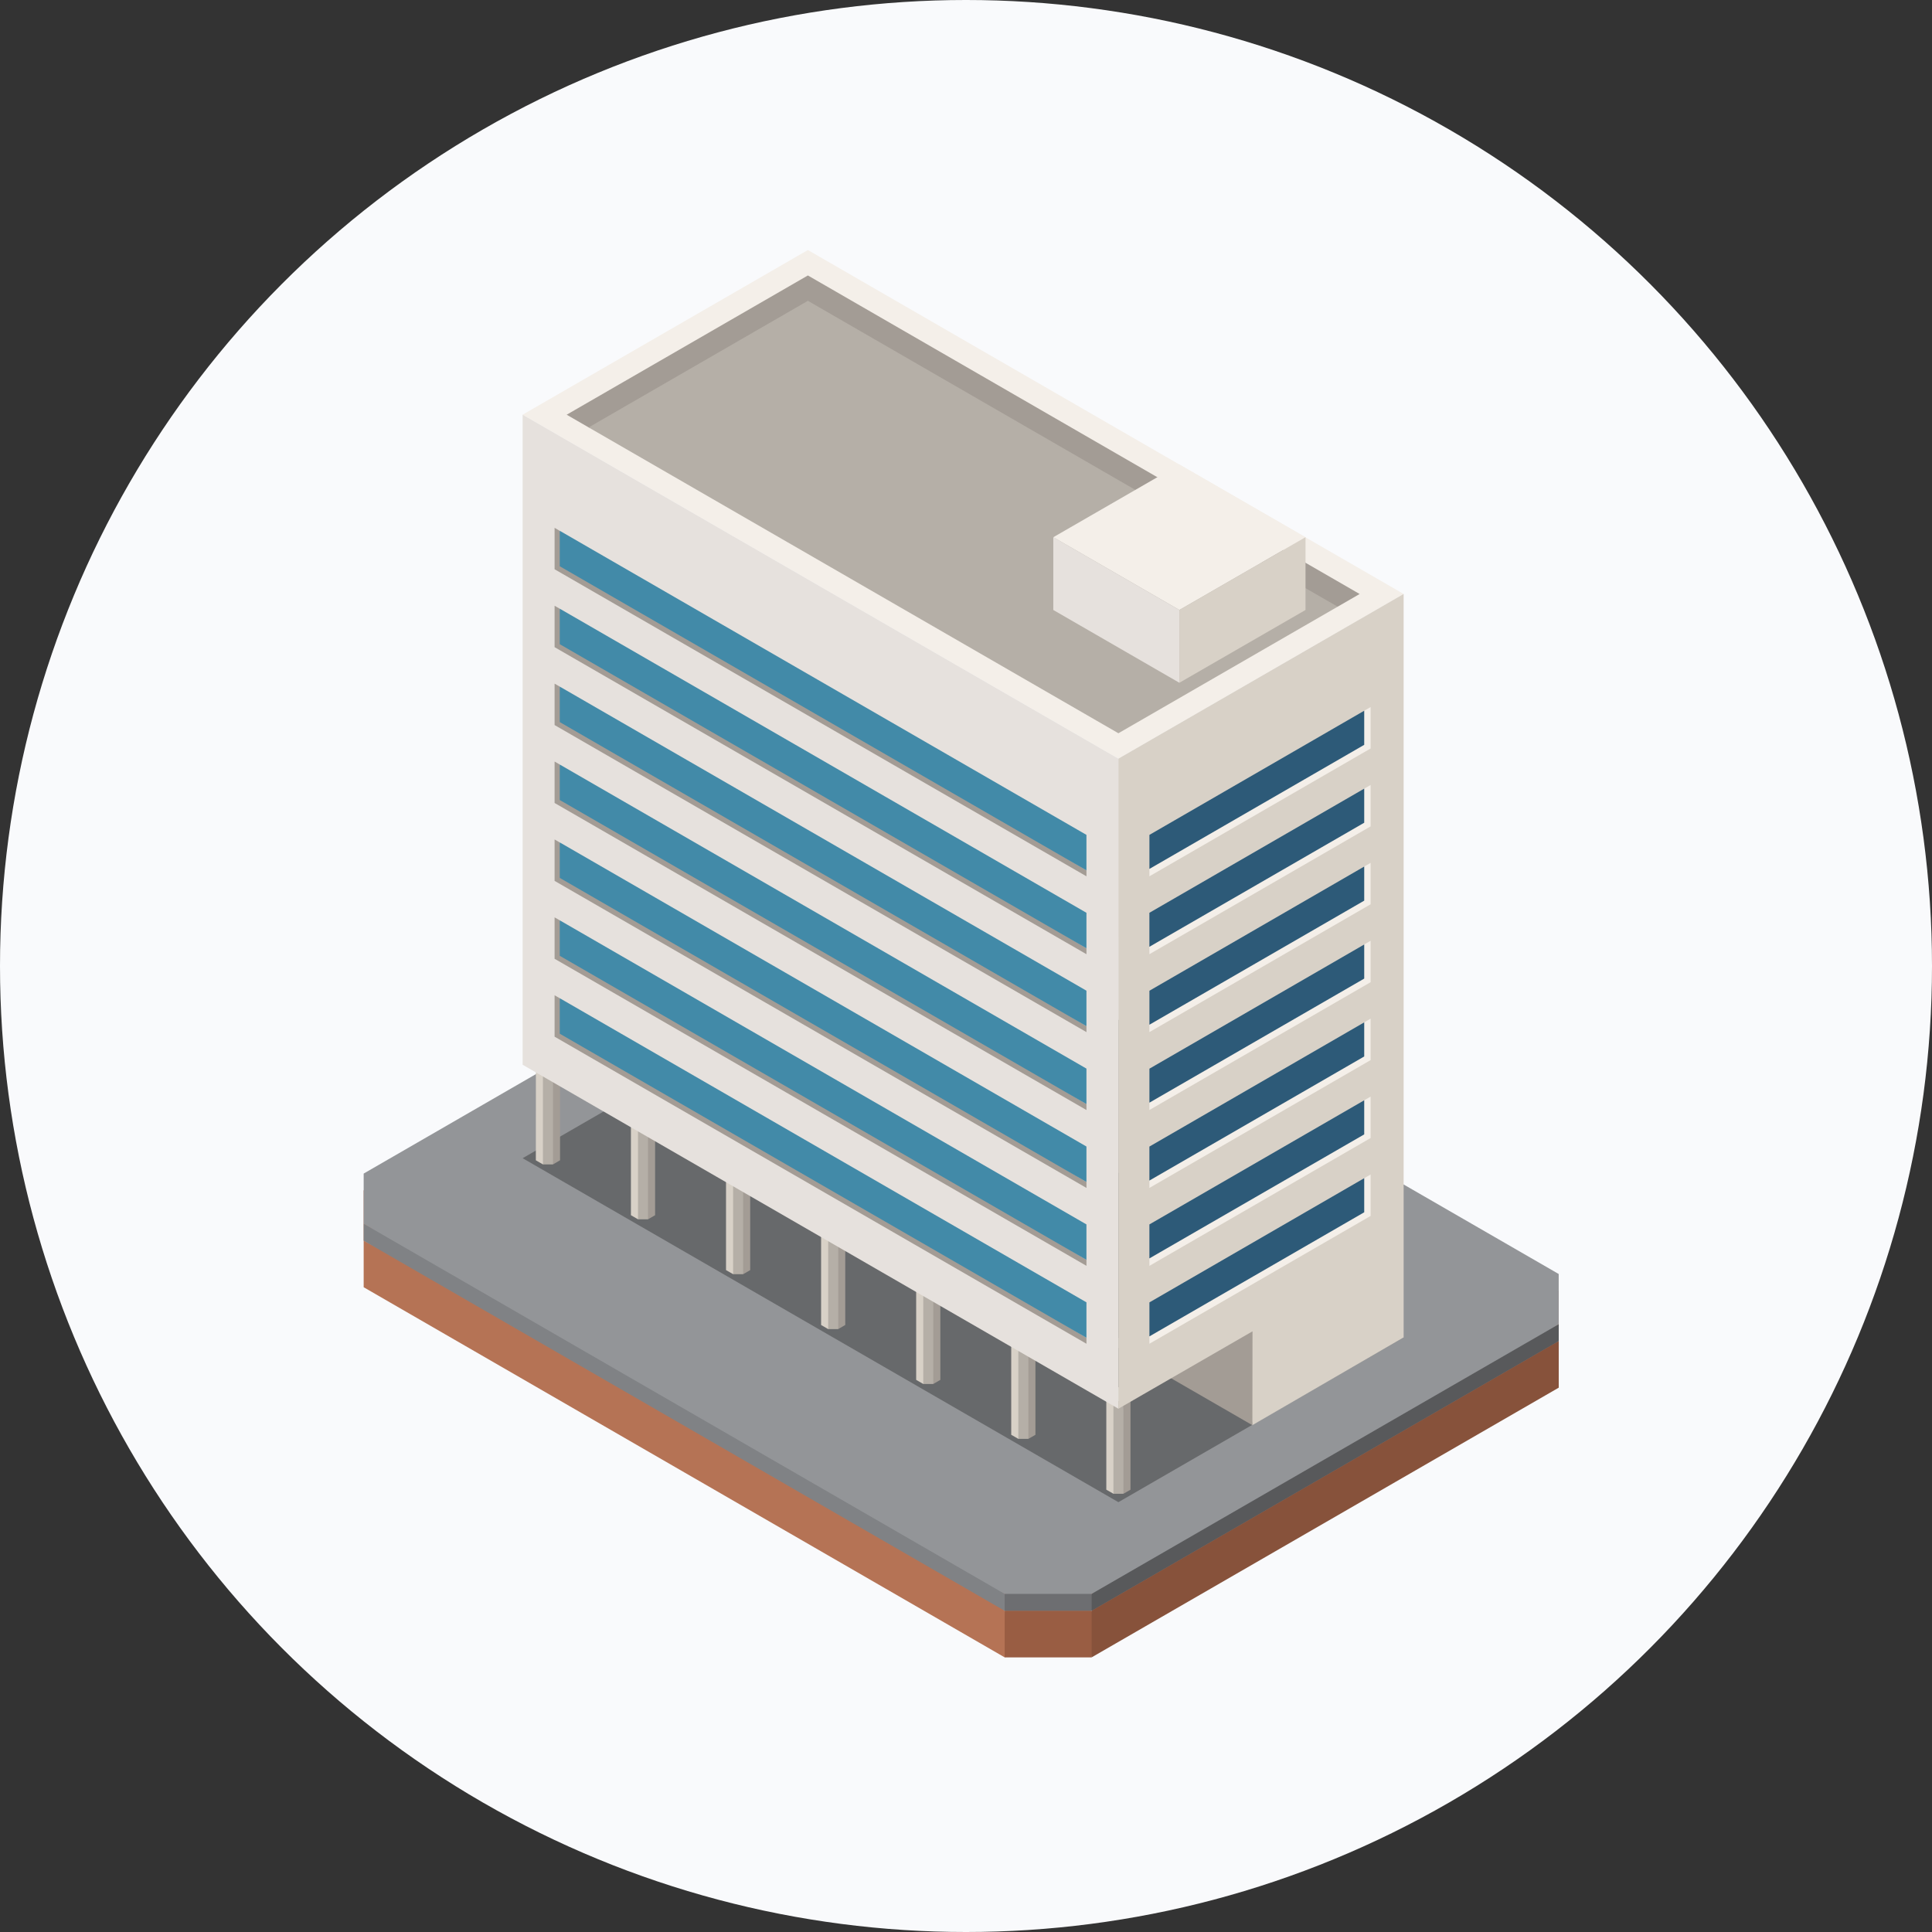 <svg xmlns="http://www.w3.org/2000/svg" xmlns:xlink="http://www.w3.org/1999/xlink" width="170" height="170" viewBox="0 0 170 170"><rect x="0" y="0" width="170" height="170" fill="#333333" stroke="none"/><defs><clipPath id="a"><rect width="105.151" height="123.832" fill="none"/></clipPath><clipPath id="c"><rect width="77.52" height="44.755" fill="none"/></clipPath></defs><g transform="translate(-598 -1235)"><circle cx="85" cy="85" r="85" transform="translate(598 1235)" fill="#f9fafc"/><g transform="translate(630 1257)"><g clip-path="url(#a)"><path d="M0,58.586,56.4,91.152l.474-.634L56.4,87.056,51.381,82.2,0,54.489Z" transform="translate(0 32.68)" fill="#b57355"/><path d="M35.257,75.513v4.1H42.91l.718-3.892-.718-.2-4.694-1.779Z" transform="translate(21.145 44.223)" fill="#995d43"/><path d="M52.933,72.839l-12.892,10.9v4.1l41.1-23.729v-4.1Z" transform="translate(24.015 35.994)" fill="#87523b"/><path d="M41.094,36.9,0,60.621v4.42L56.4,97.607h7.653l41.1-23.729V69.461L48.746,36.9Z" transform="translate(0 22.128)" fill="#b57355"/><path d="M0,55.047,56.4,87.613l.474-.633-.474-.854L51.381,81.27,0,53.559Z" transform="translate(0 32.123)" fill="#808285"/><path d="M42.91,76.071H35.257V74.584l2.96-1.781,4.694,1.781.718.208Z" transform="translate(21.146 43.664)" fill="#6d6e71"/><path d="M52.933,71.911l-12.892,10.9V84.3l41.1-23.729V59.086Z" transform="translate(24.015 35.437)" fill="#58595b"/><path d="M41.094,35.967,0,59.693V64.11L56.4,96.676h7.653l41.1-23.726V68.53L48.746,35.967Z" transform="translate(0 21.572)" fill="#939598"/><path d="M33.843,0,8.744,14.488,61.165,44.755l25.1-14.489Z" transform="translate(5.244 0)" fill="#f4efe9"/><g transform="translate(0 0)"><g clip-path="url(#a)"><g transform="translate(13.988 65.423)" opacity="0.3"><g clip-path="url(#c)"><path d="M61.166,85.65,8.744,55.384,33.844,40.9,86.263,71.159Z" transform="translate(-8.744 -40.895)"/></g></g></g></g><path d="M80.94,29.429l-1.934,1.117L59.713,29.427,13.1,14.77l-1.934-1.117L32.391,1.4Z" transform="translate(6.696 0.838)" fill="#a39c95"/><path d="M78.281,29.708,58.988,40.845,12.374,13.933,31.666,2.794Z" transform="translate(7.422 1.675)" fill="#b5afa7"/><path d="M49.025,24.6,37.932,18.2l11.093-6.4,11.1,6.4Z" transform="translate(22.75 7.072)" fill="#f4efe9"/><path d="M49.025,28.605,37.932,22.2V15.794L49.025,22.2Z" transform="translate(22.75 9.473)" fill="#e6e1dd"/><path d="M44.866,28.605l11.1-6.405V15.794L44.866,22.2Z" transform="translate(26.909 9.473)" fill="#d8d1c7"/><path d="M53.6,70.037,41.012,62.771,54.76,55.633Z" transform="translate(24.597 33.366)" fill="#a39c95"/><path d="M10.095,44.433l-.626.357v.51l.626.358h.883L11.6,45.3v-.51l-.622-.357Z" transform="translate(5.679 26.649)" fill="#e6e1dd"/><path d="M9.47,53.123l.626.363.442-.8L10.1,45.333l-.626-.358Z" transform="translate(5.68 26.974)" fill="#d8d1c7"/><path d="M10.577,45.333l-.44,7.352.44.8.622-.363V44.974Z" transform="translate(6.08 26.974)" fill="#a39c95"/><rect width="0.883" height="8.154" transform="translate(15.774 72.305)" fill="#b5afa7"/><path d="M15.324,47.452l-.626.357v.51l.626.358h.881l.624-.358v-.51l-.624-.357Z" transform="translate(8.815 28.46)" fill="#e6e1dd"/><path d="M14.7,56.143l.626.362.44-.8-.44-7.352-.626-.358Z" transform="translate(8.816 28.785)" fill="#d8d1c7"/><path d="M15.805,48.352l-.44,7.352.44.8.624-.362V47.994Z" transform="translate(9.215 28.785)" fill="#a39c95"/><rect width="0.881" height="8.152" transform="translate(24.139 77.137)" fill="#b5afa7"/><path d="M20.556,50.472l-.627.357v.51l.627.357h.88l.622-.357v-.51l-.622-.357Z" transform="translate(11.953 30.271)" fill="#e6e1dd"/><path d="M19.93,59.162l.627.36.437-.8-.437-7.354-.627-.357Z" transform="translate(11.953 30.596)" fill="#d8d1c7"/><path d="M21.037,51.37l-.442,7.354.442.8.622-.36V51.014Z" transform="translate(12.352 30.596)" fill="#a39c95"/><rect width="0.88" height="8.152" transform="translate(32.509 81.966)" fill="#b5afa7"/><path d="M25.785,53.491l-.626.357v.51l.626.358h.883l.619-.358v-.51l-.619-.357Z" transform="translate(15.089 32.082)" fill="#e6e1dd"/><path d="M25.16,62.182l.626.362.438-.8-.438-7.352-.626-.358Z" transform="translate(15.09 32.407)" fill="#d8d1c7"/><path d="M26.268,54.391l-.443,7.351.443.8.619-.362V54.033Z" transform="translate(15.489 32.407)" fill="#a39c95"/><rect width="0.883" height="8.152" transform="translate(40.874 86.798)" fill="#b5afa7"/><path d="M31.015,56.511l-.626.357v.509l.626.36h.88l.622-.36v-.509l-.622-.357Z" transform="translate(18.226 33.893)" fill="#e6e1dd"/><path d="M30.389,65.2l.626.362.44-.8-.44-7.352-.626-.36Z" transform="translate(18.226 34.217)" fill="#d8d1c7"/><path d="M31.495,57.411l-.44,7.351.44.8.622-.362V57.051Z" transform="translate(18.625 34.217)" fill="#a39c95"/><rect width="0.88" height="8.152" transform="translate(49.241 91.627)" fill="#b5afa7"/><path d="M36.244,59.53l-.626.357V60.4l.626.358h.883l.621-.358v-.509l-.621-.357Z" transform="translate(21.362 35.704)" fill="#e6e1dd"/><path d="M35.618,68.222l.626.358.44-.8-.44-7.354-.626-.358Z" transform="translate(21.362 36.028)" fill="#d8d1c7"/><path d="M36.726,60.429l-.442,7.352.442.8.621-.358V60.071Z" transform="translate(21.762 36.028)" fill="#a39c95"/><rect width="0.883" height="8.151" transform="translate(57.606 96.457)" fill="#b5afa7"/><path d="M41.474,62.55l-.627.357v.509l.627.36h.88l.621-.36v-.509l-.621-.357Z" transform="translate(24.498 37.515)" fill="#e6e1dd"/><path d="M40.847,71.241l.627.358.438-.8-.438-7.352-.627-.36Z" transform="translate(24.499 37.839)" fill="#d8d1c7"/><path d="M41.954,63.45l-.44,7.351.44.8.621-.358V63.09Z" transform="translate(24.898 37.839)" fill="#a39c95"/><rect width="0.88" height="8.149" transform="translate(65.972 101.29)" fill="#b5afa7"/><path d="M61.166,96.524,8.744,66.258V9.057L61.166,39.323Z" transform="translate(5.244 5.432)" fill="#e6e1dd"/><path d="M57.3,45.42v.523L10.5,18.925V15.281l.453.261,1,2.547Z" transform="translate(6.299 9.165)" fill="#a39c95"/><path d="M57.129,42.2v3.123L10.786,18.565V15.443Z" transform="translate(6.469 9.262)" fill="#428aa8"/><path d="M57.3,49.705v.522L10.5,23.21V19.566l.453.261,1,2.547Z" transform="translate(6.299 11.735)" fill="#a39c95"/><path d="M57.129,46.486v3.123L10.786,22.852V19.728Z" transform="translate(6.469 11.832)" fill="#428aa8"/><path d="M57.3,53.99v.523L10.5,27.495V23.85l.453.261,1,2.547Z" transform="translate(6.299 14.304)" fill="#a39c95"/><path d="M57.129,50.77v3.123L10.786,27.136V24.014Z" transform="translate(6.469 14.402)" fill="#428aa8"/><path d="M57.3,58.276V58.8L10.5,31.781V28.135l.453.262,1,2.547Z" transform="translate(6.299 16.874)" fill="#a39c95"/><path d="M57.129,55.055v3.123L10.786,31.422V28.3Z" transform="translate(6.469 16.973)" fill="#428aa8"/><path d="M57.3,62.56v.523L10.5,36.065V32.421l.453.261,1,2.548Z" transform="translate(6.299 19.445)" fill="#a39c95"/><path d="M57.129,59.342v3.121L10.786,35.706V32.583Z" transform="translate(6.469 19.542)" fill="#428aa8"/><path d="M57.3,66.845v.523L10.5,40.35V36.705l.453.261,1,2.548Z" transform="translate(6.299 22.014)" fill="#a39c95"/><path d="M57.129,63.626v3.121L10.786,39.991V36.869Z" transform="translate(6.469 22.112)" fill="#428aa8"/><path d="M57.3,71.13v.525L10.5,44.635V40.991l.453.261,1,2.548Z" transform="translate(6.299 24.584)" fill="#a39c95"/><path d="M57.129,67.912v3.12L10.786,44.276V41.153Z" transform="translate(6.469 24.682)" fill="#428aa8"/><path d="M41.513,90.609l11.8-6.81L53.3,92.057,66.61,84.34V18.918l-25.1,14.491Z" transform="translate(24.898 11.346)" fill="#d8d1c7"/><path d="M62.682,25.139v3.644L43.218,40.031v-.654L60.881,27.745l1.238-2.283Z" transform="translate(25.92 15.077)" fill="#f4efe9"/><path d="M62.12,25.341v3l-18.9,10.917V36.264Z" transform="translate(25.92 15.198)" fill="#2d5a78"/><path d="M62.682,29.424v3.644L43.218,44.314v-.653L60.881,32.03l1.238-2.283Z" transform="translate(25.92 17.647)" fill="#f4efe9"/><path d="M62.12,29.625v3L43.217,43.54V40.55Z" transform="translate(25.92 17.768)" fill="#2d5a78"/><path d="M62.682,33.708v3.644L43.218,48.6v-.653L60.881,36.316l1.238-2.284Z" transform="translate(25.92 20.217)" fill="#f4efe9"/><path d="M62.12,33.911v3l-18.9,10.917v-2.99Z" transform="translate(25.92 20.338)" fill="#2d5a78"/><path d="M62.682,37.994v3.644L43.218,52.884v-.653L60.881,40.6l1.238-2.283Z" transform="translate(25.92 22.787)" fill="#f4efe9"/><path d="M62.12,38.2v3l-18.9,10.917v-2.99Z" transform="translate(25.92 22.908)" fill="#2d5a78"/><path d="M62.682,42.278v3.646L43.218,57.17v-.653L60.881,44.884l1.238-2.28Z" transform="translate(25.92 25.357)" fill="#f4efe9"/><path d="M62.12,42.482v3L43.217,56.4v-2.99Z" transform="translate(25.92 25.479)" fill="#2d5a78"/><path d="M62.682,46.565v3.643L43.218,61.457V60.8L60.881,49.169l1.238-2.281Z" transform="translate(25.92 27.928)" fill="#f4efe9"/><path d="M62.12,46.767v3L43.217,60.68V57.69Z" transform="translate(25.92 28.049)" fill="#2d5a78"/><path d="M62.682,50.85v3.643L43.218,65.741v-.653L60.881,53.455l1.238-2.281Z" transform="translate(25.92 30.498)" fill="#f4efe9"/><path d="M62.12,51.052v3l-18.9,10.918v-2.99Z" transform="translate(25.92 30.619)" fill="#2d5a78"/></g></g></g></svg>